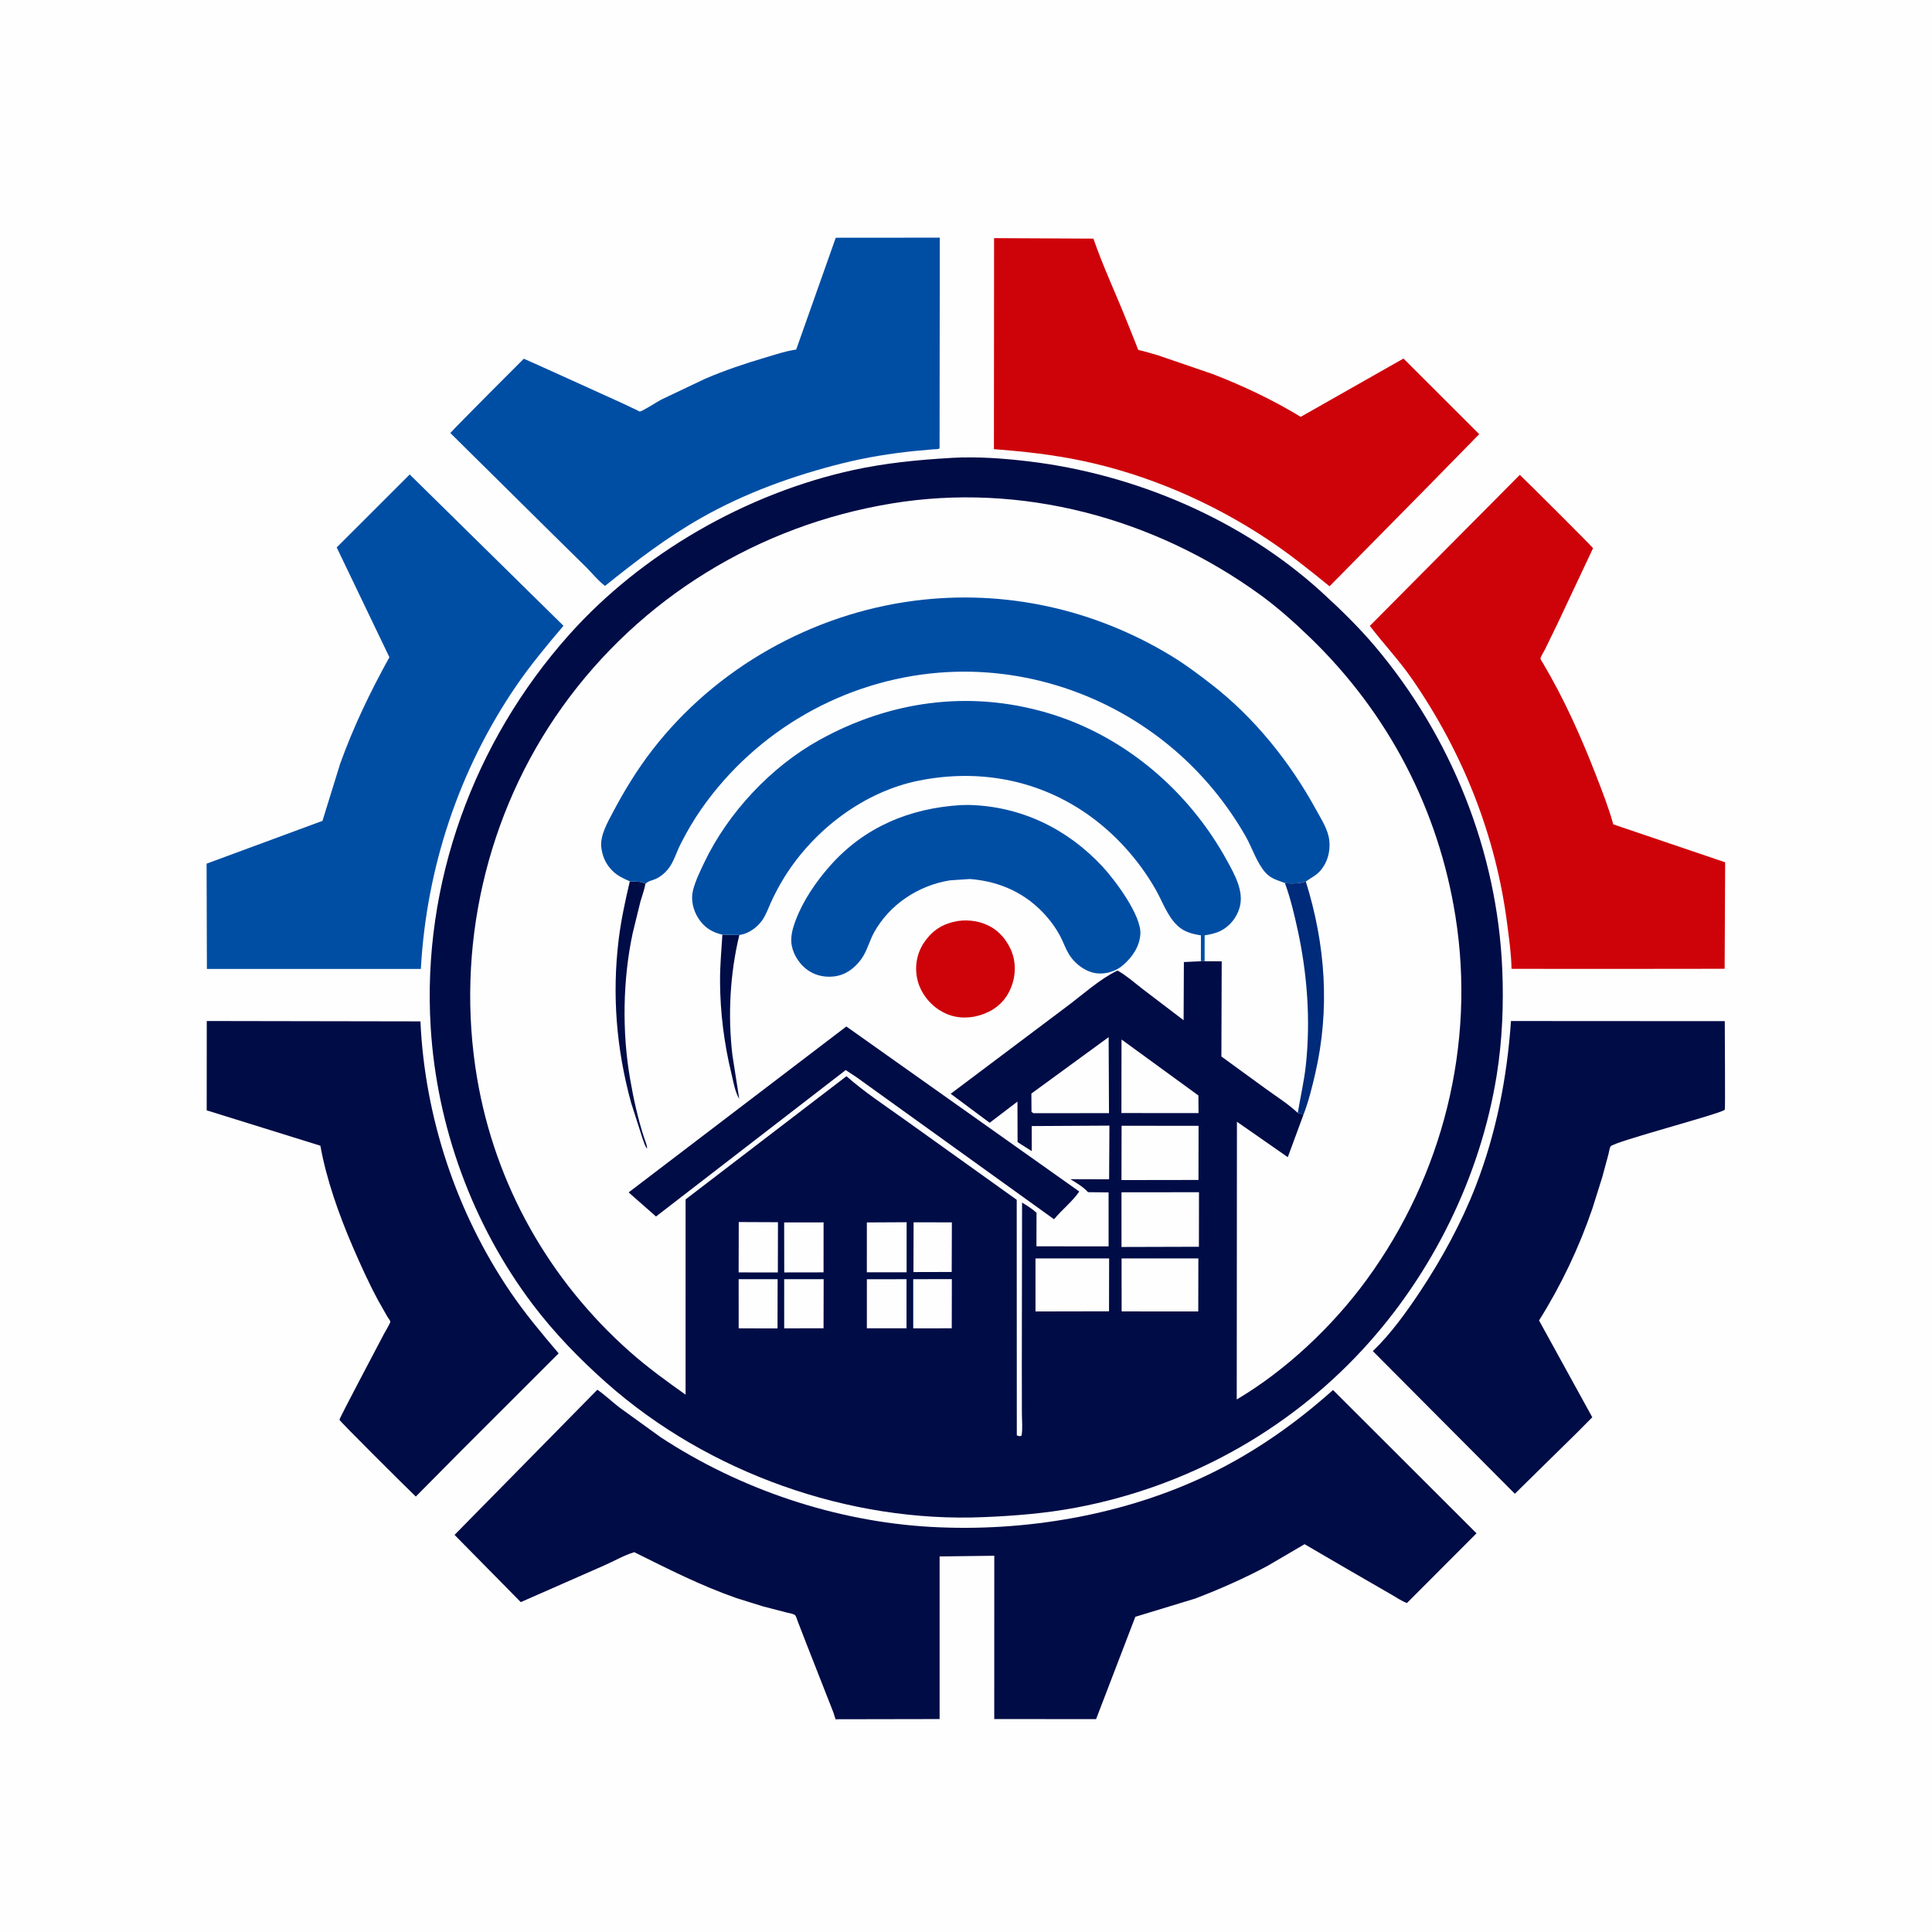 <svg version="1.1" xmlns="http://www.w3.org/2000/svg" style="display: block;" viewBox="0 0 2048 2048" width="1024" height="1024">
<path transform="translate(0,0)" fill="rgb(254,254,254)" d="M -0 -0 L 2048 0 L 2048 2048 L -0 2048 L -0 -0 z"/>
<path transform="translate(0,0)" fill="rgb(0,12,70)" d="M 1601.69 1082.33 L 1828.33 1082.46 C 1828.3 1091.73 1828.93 1175.51 1828.37 1176.31 C 1825.53 1180.34 1710.41 1210.23 1707.21 1215.27 C 1706.2 1216.87 1705.59 1221.43 1705.06 1223.4 L 1698.45 1247.87 L 1688.03 1281 C 1673.92 1322.4 1654.74 1362.73 1631.44 1399.74 L 1687.88 1502.36 L 1671.86 1518.52 L 1605.8 1583.45 L 1455.27 1432.24 C 1474.33 1413.97 1491.3 1390.28 1505.86 1368.34 C 1528.65 1333.99 1549.4 1295.82 1564.3 1257.37 C 1586.04 1201.3 1597.61 1142.21 1601.69 1082.33 z"/>
<path transform="translate(0,0)" fill="rgb(0,12,70)" d="M 219.188 1082.31 L 445.686 1082.7 C 450.26 1184.29 483.881 1285.59 541.135 1369.69 C 556.716 1392.58 574.261 1413.56 592.199 1434.6 L 489.851 1536.88 L 440.77 1586.41 C 431.818 1577.91 360.073 1506.6 359.842 1505.01 C 359.622 1503.49 401.377 1424.98 407.029 1414 C 408.122 1411.88 413.967 1402.32 413.801 1400.93 C 413.686 1399.97 411.127 1396.58 410.466 1395.47 L 400.882 1378.56 C 390.873 1359.99 382.085 1340.57 373.746 1321.19 C 359.338 1287.72 346.036 1250.35 339.612 1214.51 L 219.107 1177.01 L 219.188 1082.31 z"/>
<path transform="translate(0,0)" fill="rgb(206,3,10)" d="M 1053.76 252.426 L 1159.05 252.952 C 1169.53 283.246 1183.54 312.86 1195.37 342.691 L 1204.93 366.629 C 1205.1 367.058 1206.33 370.588 1206.63 370.814 C 1207.23 371.263 1210.45 371.802 1211.34 372.038 L 1226.79 376.389 L 1285.81 396.621 C 1318.26 409.272 1349.02 423.748 1378.79 441.872 L 1487.74 380.077 L 1568.04 460.219 L 1517.59 511.731 L 1409.37 621.493 C 1387.98 604.04 1366.07 586.564 1343.04 571.317 C 1283.98 532.223 1216.22 502.957 1146.84 488.398 C 1116.09 481.945 1084.89 478.48 1053.6 476.151 L 1053.76 252.426 z"/>
<path transform="translate(0,0)" fill="rgb(0,78,164)" d="M 885.929 252.017 L 996.218 251.93 L 995.988 475.28 C 994.28 476.459 991.097 476.168 989.025 476.323 L 969.553 478.077 C 943.924 480.712 918.512 484.776 893.5 491.007 C 841.492 503.964 790.309 522.339 743.566 548.848 C 707.014 569.577 673.974 594.803 641.366 621.101 C 634.347 615.868 628.059 608.04 621.821 601.743 L 587.947 568.348 L 477.357 459.009 C 484.409 451.046 555.202 380.257 555.265 380.25 C 555.61 380.212 649.695 422.858 658.936 427.104 L 674.979 434.681 C 675.305 434.839 677.896 436.275 678.196 436.25 C 680.992 436.019 696.69 425.835 700.777 423.694 L 746.971 401.734 C 768.059 392.606 790.013 385.287 812.036 378.783 C 822.13 375.802 832.657 372.212 843.071 370.708 L 843.98 370.588 L 885.929 252.017 z"/>
<path transform="translate(0,0)" fill="rgb(206,3,10)" d="M 1611.07 503.363 C 1618.31 510.187 1688.46 579.971 1688.7 581.137 C 1688.76 581.461 1688.41 581.734 1688.27 582.032 L 1651.26 660.627 L 1637.57 688.787 C 1636.39 691.137 1633.42 695.551 1632.98 697.917 C 1632.83 698.773 1635.1 702.151 1635.51 702.845 C 1657.62 740.072 1675.72 780.339 1691.39 820.661 C 1698.13 837.993 1705.2 855.887 1710.13 873.839 L 1828.74 914.063 L 1828.19 1026.95 L 1727.5 1027.06 L 1602.26 1027.02 C 1602.06 1011.53 1599.75 995.828 1597.81 980.472 C 1585.9 886.016 1550.8 797.884 1496.8 719.708 C 1483.13 699.91 1466.64 682.529 1452.07 663.465 L 1611.07 503.363 z"/>
<path transform="translate(0,0)" fill="rgb(0,78,164)" d="M 434.308 502.958 L 597.315 663.361 C 579.92 683.828 562.369 704.882 547.206 727.064 C 486.461 815.93 452.084 919.813 446.121 1027.11 L 327.5 1027.13 L 219.325 1027.14 L 218.993 915.521 L 340.564 870.607 L 341.789 870.295 L 360.63 809.418 C 374.826 770.056 392.551 733.222 412.784 696.688 L 356.916 580.292 L 434.308 502.958 z"/>
<path transform="translate(0,0)" fill="rgb(0,12,70)" d="M 633.224 1473.17 C 641.113 1478.6 648.411 1485.55 655.966 1491.5 L 700.231 1523.47 C 784.447 1578.84 885.913 1612.89 986.569 1618.57 C 1086.49 1624.21 1193.1 1606.04 1283.3 1562.04 C 1330.96 1538.78 1373.55 1508.75 1413.04 1473.48 L 1565.17 1625.37 L 1491.44 1699.25 C 1485.86 1697.36 1480.27 1693.28 1475.04 1690.37 L 1427.11 1662.67 L 1382.92 1636.91 L 1343.71 1659.87 C 1318.97 1673.13 1293.24 1684.47 1267.04 1694.52 L 1203.51 1713.86 L 1161.91 1822.32 L 1053.95 1822.3 L 1053.98 1649.16 L 996.021 1649.9 L 996.03 1822.28 L 885.696 1822.48 L 883.498 1815.46 L 854.702 1742.09 L 845.739 1718.95 C 845.155 1717.53 843.981 1713.35 842.993 1712.32 C 841.356 1710.63 836.789 1710.08 834.555 1709.5 L 808.96 1702.88 L 780.688 1694.05 C 743.018 1680.89 707.958 1663.08 672.353 1645.37 C 661.521 1648.63 650.8 1654.89 640.397 1659.47 L 552.049 1698.31 L 481.848 1627.05 L 633.224 1473.17 z"/>
<path transform="translate(0,0)" fill="rgb(0,12,70)" d="M 1008.19 485.425 L 1008.92 485.345 C 1035.84 483.846 1063.77 485.876 1090.5 489.076 C 1202.98 502.539 1316.29 550.57 1400.57 627.277 C 1420.29 645.224 1440.31 664.722 1457.5 685.084 C 1538.35 780.83 1587.13 902.168 1592.46 1027.53 C 1594.04 1064.8 1592.48 1102.96 1586.56 1139.8 C 1569.28 1247.27 1518.27 1350.64 1444.49 1430.52 C 1363.85 1517.83 1257.32 1576.19 1140.54 1598.17 C 1108.43 1604.21 1075.86 1606.85 1043.25 1608.2 C 900.138 1614.49 750.561 1561.15 643.299 1466.24 C 614.526 1440.78 587.49 1412.95 564.352 1382.26 C 500.86 1298.03 463.004 1194.16 456.544 1088.95 C 447.193 936.66 502.049 786.32 603.348 672.803 C 680.339 586.526 791.316 523.073 904.079 498.363 C 938.412 490.839 973.173 487.423 1008.19 485.425 z"/>
<path transform="translate(0,0)" fill="rgb(254,254,254)" d="M 968.072 1355.99 L 1009 1355.93 L 1008.9 1408.06 L 968.065 1408.09 L 968.072 1355.99 z"/>
<path transform="translate(0,0)" fill="rgb(254,254,254)" d="M 782.995 1356 L 824.313 1356.01 L 824.212 1408.16 L 783.032 1408.1 L 782.995 1356 z"/>
<path transform="translate(0,0)" fill="rgb(254,254,254)" d="M 968.456 1295.68 L 1009.02 1295.76 L 1008.85 1348.34 L 968.287 1348.44 L 968.456 1295.68 z"/>
<path transform="translate(0,0)" fill="rgb(254,254,254)" d="M 831.272 1356.02 L 873.107 1356 L 872.988 1408.04 L 831.279 1408.09 L 831.272 1356.02 z"/>
<path transform="translate(0,0)" fill="rgb(254,254,254)" d="M 918.923 1356.03 L 960.952 1356.02 L 960.935 1408.05 L 918.908 1408.02 L 918.923 1356.03 z"/>
<path transform="translate(0,0)" fill="rgb(254,254,254)" d="M 831.248 1295.84 L 873.03 1295.78 L 872.996 1348.75 L 831.331 1348.82 L 831.248 1295.84 z"/>
<path transform="translate(0,0)" fill="rgb(254,254,254)" d="M 783.096 1295.42 L 824.663 1295.6 L 824.558 1348.85 L 782.985 1348.8 L 783.096 1295.42 z"/>
<path transform="translate(0,0)" fill="rgb(254,254,254)" d="M 918.896 1295.84 L 961.06 1295.61 L 961.044 1348.7 L 918.886 1348.69 L 918.896 1295.84 z"/>
<path transform="translate(0,0)" fill="rgb(254,254,254)" d="M 1188.85 1101.9 L 1270.36 1161.25 L 1270.51 1179.9 L 1188.75 1179.89 L 1188.85 1101.9 z"/>
<path transform="translate(0,0)" fill="rgb(254,254,254)" d="M 1175.2 1099.42 L 1175.59 1179.98 L 1095.5 1180.04 L 1093.44 1178.69 L 1093.31 1159.21 L 1175.2 1099.42 z"/>
<path transform="translate(0,0)" fill="rgb(254,254,254)" d="M 1097.65 1334 L 1175.72 1333.97 L 1175.61 1390.04 L 1097.68 1390.2 L 1097.65 1334 z"/>
<path transform="translate(0,0)" fill="rgb(254,254,254)" d="M 1188.91 1333.98 L 1270.32 1333.97 L 1270.2 1390.17 L 1188.98 1390.15 L 1188.91 1333.98 z"/>
<path transform="translate(0,0)" fill="rgb(254,254,254)" d="M 1188.93 1193.36 L 1270.54 1193.41 L 1270.44 1250.81 L 1188.8 1250.93 L 1188.93 1193.36 z"/>
<path transform="translate(0,0)" fill="rgb(254,254,254)" d="M 1188.82 1263.89 L 1270.98 1263.8 L 1270.89 1321.62 L 1188.84 1321.85 L 1188.82 1263.89 z"/>
<path transform="translate(0,0)" fill="rgb(254,254,254)" d="M 1272.99 1018.95 L 1254.96 1019.82 L 1254.68 1081.5 L 1210.65 1047.96 C 1202.24 1041.39 1193.9 1034.04 1184.6 1028.78 C 1165.06 1038.32 1147.8 1054.4 1130.32 1067.34 L 1007.78 1159.45 L 1049.08 1190.18 L 1078.55 1167.74 L 1078.68 1210.69 L 1093.67 1220.24 L 1093.67 1193.68 L 1176.03 1193.21 L 1175.71 1250.12 L 1134.66 1250 C 1141.21 1254.03 1148.17 1257.99 1153.33 1263.76 L 1175.15 1264 L 1175.17 1321.21 L 1098.67 1321.16 L 1098.77 1285.62 C 1094.21 1281.31 1088.69 1278.12 1083.43 1274.73 L 1083.17 1449.79 L 1083.25 1498.6 C 1083.27 1506.08 1084.25 1514.72 1082.83 1521.98 C 1080.34 1522.64 1080.25 1522.5 1077.86 1521.5 L 1077.77 1271.84 L 958.003 1186.17 C 937.77 1171.66 915.888 1157.33 897.303 1140.82 L 726.757 1271.41 L 726.746 1478.42 C 706.426 1464.01 686.259 1449.39 667.6 1432.85 C 582.009 1356.96 524.824 1255.76 505.715 1142.74 C 482.55 1005.72 515.122 862.559 596.006 749.456 C 679.028 633.365 804.549 556.854 945.28 533.691 C 1082.42 511.12 1222.63 548.85 1334.66 629.619 C 1354.05 643.602 1371.76 659.457 1388.94 676.059 C 1471.68 756.033 1524.82 857.888 1542.87 971.528 C 1564.41 1107.17 1529.54 1245.94 1448.67 1356.63 C 1412.76 1405.8 1363.48 1452.42 1310.99 1483.5 L 1311.2 1189.08 L 1365.11 1226.65 L 1381.68 1181.74 C 1379.78 1180.39 1377.93 1180.21 1375.69 1179.73 C 1365.68 1170.32 1353.15 1162.4 1342.01 1154.35 L 1294.73 1119.93 L 1295.06 1019.04 L 1276.95 1018.94 L 1272.99 1018.95 z"/>
<path transform="translate(0,0)" fill="rgb(0,12,70)" d="M 765.759 990.793 L 783.729 991.11 C 773.829 1032.03 771.444 1076.45 776.356 1118.23 L 783.635 1164.92 C 778.971 1157.07 777.375 1146.48 775.242 1137.67 C 767.563 1105.96 763.455 1073.31 763.274 1040.65 C 763.181 1024.06 764.714 1007.34 765.759 990.793 z"/>
<path transform="translate(0,0)" fill="rgb(0,12,70)" d="M 667.632 934.22 C 671.979 934.686 681.323 934.01 684.161 937.04 C 683.012 943.37 680.534 949.845 678.778 956.073 L 670.663 989.23 C 660.138 1038.62 659.311 1094 667.932 1143.75 C 671.578 1164.79 676.16 1185.67 682.759 1206 C 683.875 1209.44 686.077 1214.04 685.929 1217.62 L 684.785 1216.04 C 682.556 1212.11 681.191 1206.55 679.648 1202.28 L 669.001 1169 C 653.39 1112.06 648.639 1054.57 655.829 995.866 C 658.363 975.174 662.881 954.5 667.632 934.22 z"/>
<path transform="translate(0,0)" fill="rgb(0,43,122)" d="M 1362.06 936.055 C 1367.91 936.923 1378.84 936.614 1384.22 934.448 C 1405.1 1001.26 1409.99 1069.54 1394.21 1138 C 1390.84 1152.63 1387.11 1167.73 1381.68 1181.74 C 1379.78 1180.39 1377.93 1180.21 1375.69 1179.73 C 1378.52 1162.63 1382.46 1146.06 1384.3 1128.74 C 1389.33 1081.25 1385.79 1032.88 1375.7 986.293 C 1372.06 969.489 1367.97 952.212 1362.06 936.055 z"/>
<path transform="translate(0,0)" fill="rgb(206,3,10)" d="M 1015.53 976.265 C 1027.93 974.561 1040.69 976.693 1051.5 983.171 C 1062.75 989.911 1071.64 1002.84 1074.5 1015.58 C 1077.55 1029.15 1074.73 1043.91 1067.23 1055.6 C 1059.41 1067.79 1047.02 1074.75 1033.08 1077.63 C 1019.71 1080.11 1007.23 1078.11 995.706 1070.69 C 984.023 1063.18 974.863 1050.64 972.146 1036.94 C 969.477 1023.5 972.104 1009.76 979.995 998.484 C 989.07 985.517 999.976 978.915 1015.53 976.265 z"/>
<path transform="translate(0,0)" fill="rgb(0,12,70)" d="M 897.166 1088.12 L 1144.07 1263.06 C 1136.85 1273.66 1125.58 1282.38 1117.34 1292.47 L 908.475 1142.27 L 896.506 1134.31 L 695.397 1289.54 L 666.387 1263.99 L 897.166 1088.12 z"/>
<path transform="translate(0,0)" fill="rgb(0,78,164)" d="M 1018.64 853.426 L 1026.91 853.282 C 1082 854.607 1131.05 878.203 1168.5 918.388 C 1181.5 932.341 1210.36 970.547 1208.82 990.467 C 1207.81 1003.64 1200.32 1014.55 1190.62 1022.98 C 1183.29 1029.34 1173.11 1032.7 1163.44 1031.84 C 1151.04 1030.74 1139.09 1021.56 1132.89 1011.16 C 1129.28 1005.1 1127.04 998.287 1123.71 992.072 C 1119.89 984.933 1115.07 978.045 1109.79 971.922 C 1088.42 947.171 1060.38 934.291 1028.15 931.79 L 1007.14 933.188 C 973.844 938.392 942.93 958.713 926.525 988.482 C 921.424 997.738 919.006 1008.67 912.678 1017.15 C 905.591 1026.65 896.204 1033.61 884.182 1035.05 C 873.369 1036.35 862.494 1033.7 853.983 1026.69 C 845.804 1019.95 839.495 1009.24 838.828 998.556 C 838.337 990.695 840.667 982.951 843.393 975.671 C 851.237 954.727 865.006 934.659 879.707 917.993 C 916.236 876.583 964.427 856.719 1018.64 853.426 z"/>
<path transform="translate(0,0)" fill="rgb(0,78,164)" d="M 765.759 990.793 C 754.728 988.269 746.574 983.197 740.292 973.439 C 734.629 964.642 732.037 953.545 734.72 943.307 C 737.308 933.429 742.156 923.512 746.539 914.327 C 771.725 861.543 817.267 812.834 868.479 784.465 C 943.361 742.984 1026.96 731.417 1109.42 755.429 C 1191.27 779.259 1260.02 837.972 1300.72 912.363 C 1308.75 927.04 1318.97 944.934 1314.01 962.133 C 1311 972.58 1303.72 981.782 1293.99 986.708 C 1288.57 989.454 1282.9 990.494 1276.98 991.51 L 1276.95 1018.94 L 1272.99 1018.95 L 1273.04 991.499 C 1263.87 990.056 1255.53 988.019 1248.47 981.5 C 1237.43 971.297 1232.31 955.661 1224.99 942.834 C 1206.71 910.788 1180.42 881.822 1149.8 861.109 C 1097.46 825.701 1035.79 815.164 974.227 827.446 C 915.655 839.132 862.53 879.832 831.387 930.004 C 826.032 938.63 821.216 947.749 817.034 957 C 814.212 963.243 811.961 969.857 807.989 975.5 C 802.708 983.002 793.89 989.521 784.754 990.966 L 783.729 991.11 L 765.759 990.793 z"/>
<path transform="translate(0,0)" fill="rgb(0,78,164)" d="M 667.632 934.22 C 660.867 931.264 654.739 928.506 649.391 923.241 C 642.94 916.89 639.167 909.415 637.737 900.5 L 637.494 899.042 C 635.565 886.054 644.226 871.482 650.045 860.441 C 662.077 837.611 675.635 815.563 691.419 795.119 C 758.48 708.263 860.737 650.772 969.491 636.775 C 1065.03 624.478 1160.53 645.656 1242.68 695.93 C 1257.15 704.784 1270.99 715.213 1284.39 725.605 C 1329.96 760.93 1367.59 808.004 1395.16 858.448 C 1400.65 868.501 1407.86 879.366 1409.12 891 C 1410.3 901.899 1407.5 913.45 1400.45 922.016 C 1395.43 928.116 1390.32 930.029 1384.22 934.448 C 1378.84 936.614 1367.91 936.923 1362.06 936.055 C 1354.31 933.012 1347.49 931.677 1341.54 925.093 C 1332.28 914.861 1327.36 898.675 1320.48 886.604 C 1300.63 851.788 1274.88 820.531 1244.43 794.514 C 1175.82 735.908 1085.58 705.755 995.5 713.05 C 894.423 721.236 801.713 774.432 743.649 857.297 C 735.119 869.47 727.772 882.16 721.103 895.434 C 716.834 903.931 714.093 914.106 708.012 921.5 C 704.583 925.67 700.342 929.221 695.451 931.538 C 691.678 933.326 686.939 933.771 684.161 937.04 C 681.323 934.01 671.979 934.686 667.632 934.22 z"/>
</svg>